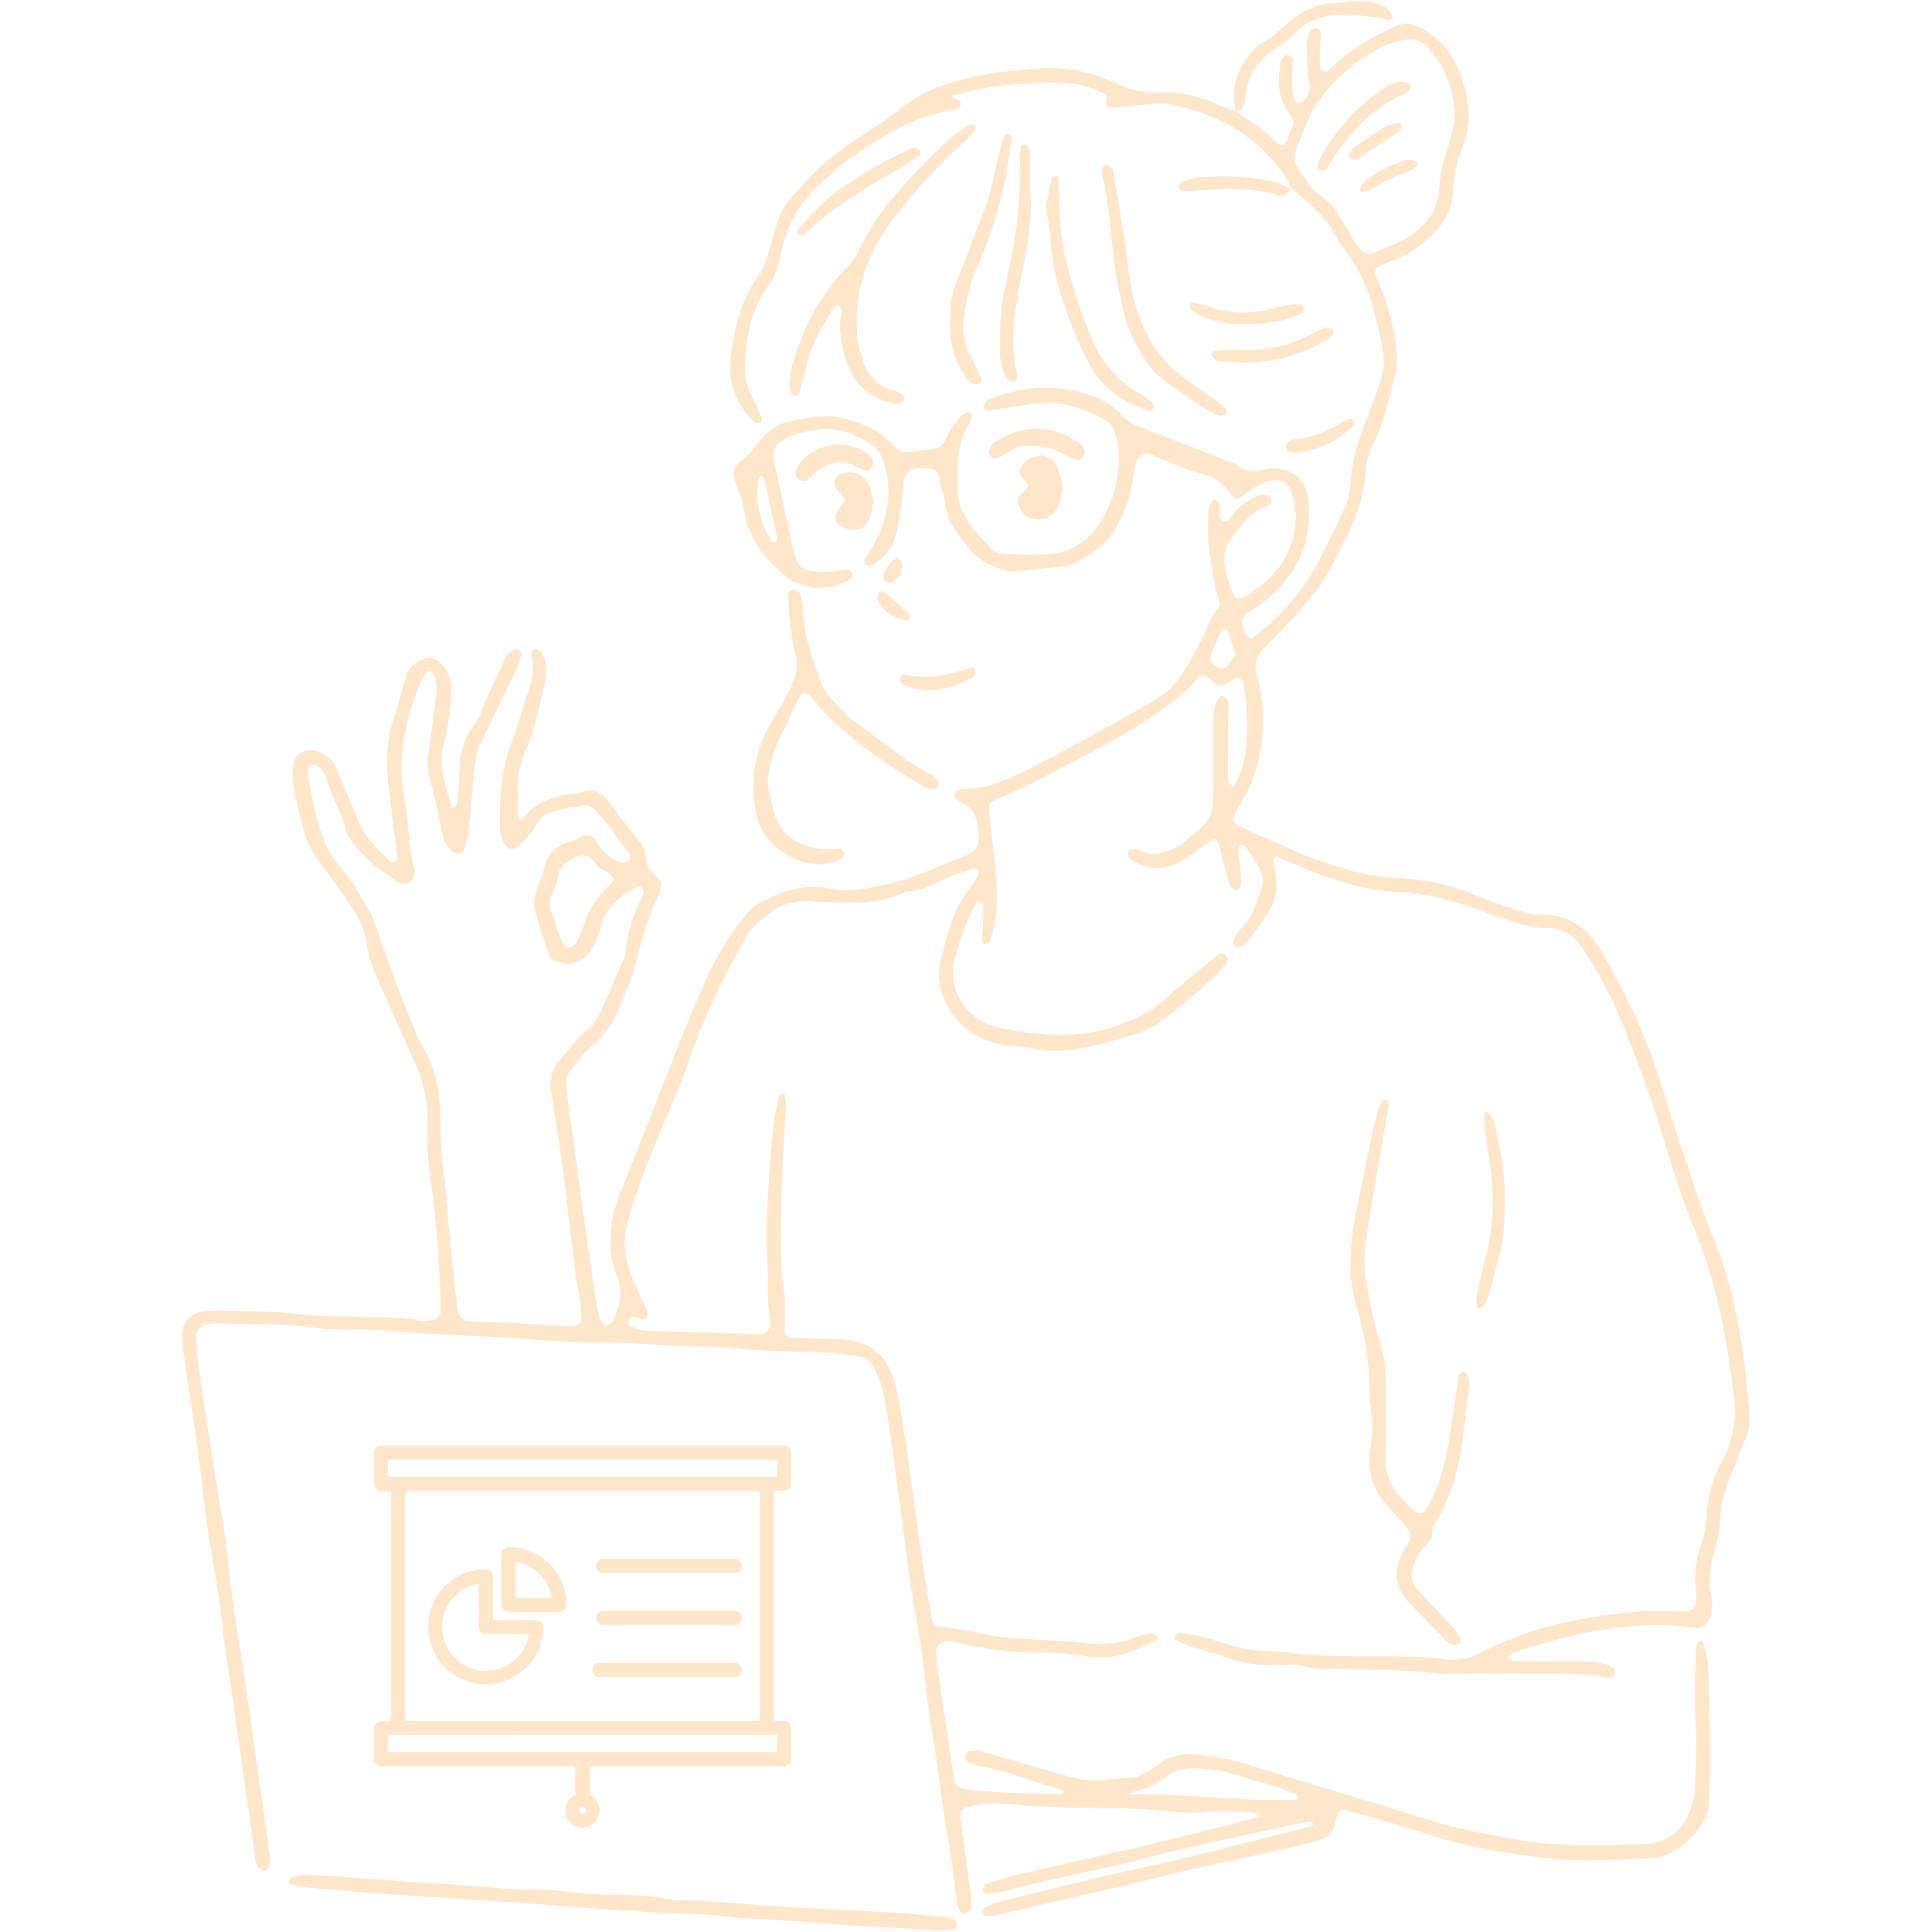 <svg version="1.0" preserveAspectRatio="xMidYMid meet" height="500" viewBox="0 0 375 375" zoomAndPan="magnify" width="500" xmlns:xlink="http://www.w3.org/1999/xlink" xmlns="http://www.w3.org/2000/svg"><defs><clipPath id="f462178909"><path clip-rule="nonzero" d="M 72.531 280.555 L 153.531 280.555 L 153.531 354.805 L 72.531 354.805 Z M 72.531 280.555"></path></clipPath><clipPath id="83d8b9ea5c"><path clip-rule="nonzero" d="M 35.297 4 L 339.797 4 L 339.797 372 L 35.297 372 Z M 35.297 4"></path></clipPath></defs><g clip-path="url(#f462178909)"><path fill-rule="nonzero" fill-opacity="1" d="M 152.129 280.598 L 73.969 280.598 C 73.785 280.598 73.609 280.633 73.438 280.703 C 73.266 280.773 73.113 280.875 72.984 281.008 C 72.852 281.137 72.754 281.289 72.68 281.457 C 72.609 281.629 72.574 281.809 72.574 281.992 L 72.574 288.051 C 72.574 288.234 72.609 288.414 72.68 288.586 C 72.754 288.754 72.852 288.906 72.984 289.035 C 73.113 289.168 73.266 289.27 73.438 289.34 C 73.609 289.41 73.785 289.445 73.969 289.445 L 75.938 289.445 L 75.938 334.105 L 73.969 334.105 C 73.785 334.105 73.609 334.141 73.438 334.211 C 73.266 334.285 73.113 334.383 72.984 334.516 C 72.852 334.645 72.754 334.797 72.68 334.969 C 72.609 335.141 72.574 335.316 72.574 335.504 L 72.574 341.406 C 72.574 341.59 72.609 341.77 72.68 341.941 C 72.754 342.109 72.852 342.262 72.984 342.395 C 73.113 342.523 73.266 342.625 73.438 342.695 C 73.609 342.766 73.785 342.801 73.969 342.801 L 111.652 342.801 L 111.652 348.383 C 111.426 348.488 111.211 348.621 111.012 348.773 C 110.812 348.926 110.633 349.102 110.473 349.297 C 110.312 349.492 110.176 349.703 110.062 349.93 C 109.949 350.152 109.863 350.391 109.805 350.633 C 109.746 350.879 109.715 351.129 109.715 351.379 C 109.711 351.633 109.738 351.883 109.789 352.129 C 109.844 352.375 109.926 352.613 110.035 352.84 C 110.141 353.066 110.273 353.281 110.43 353.48 C 110.586 353.676 110.762 353.855 110.957 354.012 C 111.156 354.172 111.367 354.305 111.594 354.414 C 111.82 354.523 112.055 354.609 112.301 354.664 C 112.547 354.723 112.797 354.75 113.051 354.75 C 113.301 354.75 113.551 354.723 113.797 354.664 C 114.043 354.609 114.277 354.523 114.504 354.414 C 114.73 354.305 114.945 354.172 115.141 354.012 C 115.336 353.855 115.512 353.676 115.668 353.48 C 115.824 353.281 115.957 353.066 116.066 352.84 C 116.172 352.613 116.254 352.375 116.309 352.129 C 116.359 351.883 116.387 351.633 116.383 351.379 C 116.383 351.129 116.352 350.879 116.293 350.633 C 116.234 350.391 116.148 350.152 116.035 349.93 C 115.922 349.703 115.785 349.492 115.629 349.297 C 115.469 349.102 115.289 348.926 115.086 348.773 C 114.887 348.621 114.672 348.488 114.445 348.383 L 114.445 342.801 L 152.129 342.801 C 152.312 342.801 152.492 342.766 152.66 342.695 C 152.832 342.625 152.984 342.523 153.113 342.395 C 153.246 342.262 153.348 342.109 153.418 341.941 C 153.488 341.77 153.523 341.59 153.523 341.406 L 153.523 335.391 C 153.523 335.207 153.488 335.027 153.418 334.855 C 153.348 334.684 153.246 334.535 153.113 334.402 C 152.984 334.273 152.832 334.172 152.66 334.102 C 152.492 334.031 152.312 333.996 152.129 333.996 L 150.16 333.996 L 150.16 289.332 L 152.129 289.332 C 152.312 289.332 152.492 289.297 152.66 289.227 C 152.832 289.156 152.984 289.055 153.113 288.926 C 153.246 288.793 153.348 288.645 153.418 288.473 C 153.488 288.301 153.523 288.125 153.523 287.938 L 153.523 281.949 C 153.52 281.77 153.477 281.598 153.406 281.43 C 153.332 281.262 153.23 281.117 153.102 280.992 C 152.969 280.863 152.82 280.766 152.652 280.699 C 152.484 280.633 152.309 280.598 152.129 280.598 Z M 113.051 352.07 C 112.875 352.066 112.723 352 112.598 351.875 C 112.477 351.754 112.41 351.602 112.406 351.426 C 112.406 351.25 112.469 351.098 112.594 350.973 C 112.719 350.848 112.871 350.785 113.051 350.785 C 113.227 350.785 113.379 350.848 113.504 350.973 C 113.629 351.098 113.691 351.25 113.691 351.426 C 113.688 351.602 113.625 351.754 113.5 351.875 C 113.375 352 113.227 352.066 113.051 352.07 Z M 150.828 336.715 L 150.828 340.078 L 75.27 340.078 L 75.27 336.73 Z M 78.633 334.035 L 78.633 289.375 L 147.465 289.375 L 147.465 334.035 Z M 150.828 286.652 L 75.27 286.652 L 75.27 283.289 L 150.828 283.289 Z M 150.828 286.652" fill="#fde6c9"></path></g><path fill-rule="nonzero" fill-opacity="1" d="M 104.188 314.469 L 95.688 314.469 L 95.688 305.969 C 95.688 305.785 95.652 305.605 95.582 305.438 C 95.512 305.266 95.41 305.113 95.277 304.984 C 95.148 304.852 94.996 304.75 94.824 304.68 C 94.656 304.609 94.477 304.574 94.293 304.574 C 93.559 304.574 92.832 304.645 92.113 304.789 C 91.395 304.934 90.695 305.145 90.02 305.426 C 89.34 305.703 88.699 306.051 88.09 306.457 C 87.48 306.863 86.914 307.328 86.395 307.844 C 85.879 308.363 85.414 308.926 85.008 309.535 C 84.602 310.145 84.258 310.789 83.977 311.469 C 83.695 312.145 83.484 312.844 83.34 313.562 C 83.199 314.281 83.125 315.008 83.125 315.738 C 83.125 316.473 83.199 317.199 83.34 317.918 C 83.484 318.637 83.695 319.336 83.977 320.012 C 84.258 320.691 84.602 321.332 85.008 321.941 C 85.414 322.551 85.879 323.117 86.395 323.637 C 86.914 324.152 87.48 324.617 88.09 325.023 C 88.699 325.43 89.34 325.773 90.02 326.055 C 90.695 326.336 91.395 326.547 92.113 326.691 C 92.832 326.832 93.559 326.906 94.293 326.906 C 95.023 326.906 95.75 326.832 96.469 326.691 C 97.188 326.547 97.887 326.336 98.562 326.055 C 99.242 325.773 99.887 325.43 100.496 325.023 C 101.105 324.617 101.668 324.152 102.188 323.637 C 102.703 323.117 103.168 322.551 103.574 321.941 C 103.98 321.332 104.328 320.691 104.605 320.012 C 104.887 319.336 105.098 318.637 105.242 317.918 C 105.387 317.199 105.457 316.473 105.457 315.738 C 105.426 315.402 105.293 315.113 105.055 314.875 C 104.812 314.633 104.523 314.5 104.188 314.469 Z M 94.332 324.309 C 93.805 324.309 93.277 324.262 92.758 324.168 C 92.238 324.07 91.73 323.926 91.238 323.734 C 90.742 323.543 90.27 323.305 89.82 323.027 C 89.371 322.746 88.953 322.43 88.562 322.07 C 88.172 321.711 87.816 321.32 87.5 320.895 C 87.184 320.473 86.91 320.023 86.676 319.547 C 86.445 319.07 86.258 318.578 86.117 318.066 C 85.977 317.555 85.883 317.039 85.84 316.508 C 85.797 315.98 85.801 315.453 85.855 314.93 C 85.91 314.402 86.016 313.883 86.168 313.375 C 86.316 312.871 86.516 312.379 86.758 311.91 C 87 311.438 87.285 310.996 87.613 310.578 C 87.938 310.16 88.301 309.777 88.699 309.426 C 89.094 309.078 89.523 308.77 89.977 308.496 C 90.434 308.227 90.91 308.004 91.406 307.82 C 91.906 307.641 92.414 307.508 92.938 307.422 L 92.938 315.797 C 92.938 315.98 92.973 316.16 93.043 316.328 C 93.113 316.5 93.215 316.652 93.348 316.781 C 93.477 316.914 93.629 317.016 93.801 317.086 C 93.969 317.156 94.148 317.191 94.332 317.191 L 102.707 317.191 C 102.625 317.684 102.5 318.164 102.332 318.633 C 102.168 319.105 101.961 319.555 101.715 319.992 C 101.469 320.426 101.184 320.832 100.867 321.219 C 100.551 321.602 100.199 321.957 99.82 322.277 C 99.441 322.602 99.035 322.891 98.605 323.141 C 98.172 323.395 97.723 323.605 97.258 323.781 C 96.789 323.953 96.309 324.082 95.816 324.172 C 95.328 324.262 94.832 324.309 94.332 324.309 Z M 94.332 324.309" fill="#fde6c9"></path><path fill-rule="nonzero" fill-opacity="1" d="M 98.73 300.316 C 98.543 300.316 98.367 300.352 98.195 300.426 C 98.023 300.496 97.875 300.594 97.742 300.727 C 97.613 300.855 97.512 301.008 97.441 301.18 C 97.371 301.352 97.332 301.527 97.332 301.715 L 97.332 311.484 C 97.332 311.668 97.371 311.848 97.441 312.016 C 97.512 312.188 97.613 312.34 97.742 312.469 C 97.875 312.602 98.023 312.703 98.195 312.773 C 98.367 312.844 98.543 312.879 98.73 312.879 L 108.582 312.879 C 108.77 312.879 108.945 312.844 109.117 312.773 C 109.289 312.703 109.438 312.602 109.57 312.469 C 109.699 312.34 109.801 312.188 109.871 312.016 C 109.941 311.848 109.98 311.668 109.98 311.484 C 109.98 310.746 109.906 310.016 109.762 309.293 C 109.617 308.57 109.402 307.871 109.121 307.191 C 108.836 306.512 108.492 305.863 108.078 305.254 C 107.668 304.641 107.203 304.078 106.68 303.559 C 106.156 303.039 105.586 302.578 104.973 302.172 C 104.359 301.766 103.711 301.422 103.027 301.145 C 102.348 300.867 101.645 300.656 100.918 300.52 C 100.195 300.379 99.465 300.312 98.73 300.316 Z M 100.125 310.172 L 100.125 303.121 C 101.004 303.273 101.836 303.551 102.625 303.961 C 103.414 304.371 104.121 304.895 104.746 305.527 C 105.371 306.156 105.887 306.871 106.289 307.664 C 106.691 308.457 106.965 309.293 107.105 310.172 Z M 100.125 310.172" fill="#fde6c9"></path><path fill-rule="nonzero" fill-opacity="1" d="M 142.957 302.594 L 116.762 302.594 C 116.449 302.672 116.199 302.836 116 303.086 C 115.805 303.34 115.707 303.625 115.707 303.945 C 115.707 304.266 115.805 304.551 116 304.805 C 116.199 305.059 116.449 305.223 116.762 305.301 L 142.957 305.301 C 143.27 305.223 143.523 305.059 143.719 304.805 C 143.914 304.551 144.016 304.266 144.016 303.945 C 144.016 303.625 143.914 303.34 143.719 303.086 C 143.523 302.836 143.27 302.672 142.957 302.594 Z M 142.957 302.594" fill="#fde6c9"></path><path fill-rule="nonzero" fill-opacity="1" d="M 142.957 312.684 L 116.762 312.684 C 116.449 312.762 116.199 312.926 116 313.18 C 115.805 313.43 115.707 313.719 115.707 314.035 C 115.707 314.355 115.805 314.645 116 314.895 C 116.199 315.148 116.449 315.312 116.762 315.391 L 142.957 315.391 C 143.27 315.312 143.523 315.148 143.719 314.895 C 143.914 314.645 144.016 314.355 144.016 314.035 C 144.016 313.719 143.914 313.43 143.719 313.18 C 143.523 312.926 143.27 312.762 142.957 312.684 Z M 142.957 312.684" fill="#fde6c9"></path><path fill-rule="nonzero" fill-opacity="1" d="M 142.957 322.789 L 116.762 322.789 C 116.551 322.73 116.34 322.723 116.125 322.766 C 115.914 322.809 115.719 322.895 115.547 323.027 C 115.375 323.156 115.242 323.32 115.145 323.516 C 115.047 323.711 115 323.918 115 324.133 C 115 324.352 115.047 324.559 115.145 324.754 C 115.242 324.949 115.375 325.113 115.547 325.242 C 115.719 325.375 115.914 325.461 116.125 325.504 C 116.34 325.547 116.551 325.539 116.762 325.48 L 142.957 325.48 C 143.262 325.398 143.508 325.234 143.699 324.98 C 143.891 324.73 143.988 324.449 143.988 324.133 C 143.988 323.82 143.891 323.539 143.699 323.285 C 143.508 323.035 143.262 322.871 142.957 322.789 Z M 142.957 322.789" fill="#fde6c9"></path><g clip-path="url(#83d8b9ea5c)"><path fill-rule="nonzero" fill-opacity="1" d="M 250.664 36.719 C 250.301 35.906 250.055 35.016 249.555 34.301 C 243.875 26.188 235.965 21.688 226.277 20.148 C 225.418 20.012 224.504 20.102 223.621 20.18 C 221.121 20.395 218.625 20.699 216.117 20.875 C 215.078 20.945 214.398 20.5 214.785 19.238 C 214.977 18.617 214.488 18.285 214.016 18.027 C 210.91 16.336 207.508 15.969 204.074 16.004 C 197.766 16.07 191.5 16.645 185.422 18.477 C 185.254 18.527 184.254 18.195 184.961 19.039 C 185.059 19.148 185.316 19.102 185.473 19.176 C 185.781 19.332 186.188 19.453 186.344 19.711 C 186.484 19.953 186.453 20.422 186.305 20.672 C 186.145 20.945 185.77 21.207 185.457 21.254 C 178.473 22.199 172.586 25.613 166.883 29.453 C 163.738 31.57 160.867 34.008 158.18 36.684 C 154.762 40.086 152.57 44.184 151.68 48.867 C 151.199 51.406 150.426 53.699 148.918 55.785 C 145.508 60.535 144.707 66.008 144.625 71.66 C 144.602 73.48 145.039 75.203 145.902 76.84 C 146.652 78.254 147.277 79.742 147.883 81.227 C 147.965 81.426 147.664 81.949 147.418 82.062 C 147.164 82.184 146.652 82.109 146.441 81.914 C 142.391 78.184 141.141 73.379 141.957 68.195 C 142.762 63.059 143.941 57.934 147.195 53.625 C 148.656 51.691 148.988 49.336 149.73 47.137 C 150.246 45.609 150.512 43.992 151.109 42.504 C 151.641 41.188 152.285 39.824 153.207 38.77 C 156.398 35.113 159.711 31.59 163.723 28.758 C 167.684 25.965 171.879 23.535 175.676 20.488 C 178.777 18 182.457 16.609 186.348 15.551 C 191.613 14.121 196.969 13.598 202.34 13.273 C 206.285 13.035 210.234 13.684 213.996 15.09 C 215.176 15.531 216.367 15.957 217.5 16.504 C 219.988 17.73 222.621 18.156 225.359 17.98 C 229.426 17.715 233.18 18.82 236.824 20.477 C 237.797 20.918 238.844 21.207 239.852 21.57 L 239.77 21.492 C 242.523 23.5 245.477 25.246 247.883 27.719 C 248.652 28.512 249.43 28.227 249.902 27.078 C 250.18 26.41 250.328 25.688 250.676 25.066 C 251.281 23.969 251.113 23.066 250.34 22.121 C 247.824 19.043 248.02 15.477 248.609 11.863 C 248.664 11.539 248.914 11.188 249.172 10.977 C 249.426 10.777 249.828 10.629 250.129 10.676 C 250.418 10.727 250.863 11.047 250.887 11.273 C 250.945 12.156 250.871 13.055 250.836 13.945 C 250.77 15.738 250.605 17.547 251.316 19.266 C 251.445 19.582 251.781 20.074 251.969 20.047 C 252.426 19.996 252.973 19.793 253.258 19.461 C 254.105 18.469 254.332 17.359 254.121 15.977 C 253.75 13.5 253.648 10.977 253.598 8.465 C 253.582 7.625 254.027 6.75 254.379 5.938 C 254.48 5.699 254.953 5.582 255.277 5.484 C 255.68 5.363 256.41 5.965 256.395 6.402 C 256.328 8.016 256.18 9.625 256.172 11.238 C 256.172 12.098 256.09 13.363 256.582 13.734 C 257.395 14.348 258.176 13.355 258.805 12.75 C 262.363 9.332 266.586 7.008 271.066 5.039 C 272.785 4.281 274.16 4.613 275.664 5.383 C 280.715 7.969 283.172 12.348 284.441 17.652 C 285.352 21.449 285.262 25.078 283.82 28.754 C 282.781 31.414 282.059 34.168 282.023 37.129 C 281.984 40.727 280.027 43.625 277.496 46.035 C 275.812 47.637 273.984 49.125 271.738 49.973 C 270.391 50.477 269.078 51.066 267.754 51.633 C 267.035 51.945 266.73 52.645 267.012 53.395 C 267.449 54.57 267.895 55.746 268.387 56.906 C 269.801 60.25 270.48 63.77 270.953 67.34 C 271.238 69.488 271.156 71.598 270.559 73.742 C 269.34 78.059 268.531 82.484 266.383 86.516 C 265.465 88.25 265.105 90.219 264.969 92.234 C 264.695 96.422 263.293 100.285 261.426 104.031 C 256.512 113.898 256.297 114.277 248.59 122.484 C 247.602 123.535 246.617 124.578 245.578 125.574 C 243.887 127.195 243.25 128.863 243.992 131.344 C 244.906 134.418 245.293 137.645 245.152 140.934 C 244.922 146.254 243.75 151.238 240.91 155.789 C 240.344 156.699 239.836 157.672 239.477 158.676 C 239.344 159.051 239.574 159.879 239.867 160.027 C 241.789 161 243.762 161.863 245.738 162.711 C 249.535 164.332 253.258 166.215 257.184 167.434 C 261.441 168.754 265.695 170.145 270.289 170.344 C 275.672 170.578 280.992 171.5 286.059 173.625 C 289.359 175.012 292.793 176.102 296.203 177.207 C 297.199 177.535 298.324 177.574 299.387 177.559 C 304.16 177.504 307.617 179.785 310.191 183.586 C 311.098 184.918 311.773 186.402 312.57 187.809 C 316.453 194.719 319.723 201.891 322.09 209.465 C 323.695 214.605 325.344 219.746 327.062 224.855 C 328.789 229.961 330.414 235.117 332.477 240.09 C 335.473 247.297 337.156 254.812 338.285 262.473 C 338.859 266.379 339.203 270.324 339.516 274.262 C 339.672 276.23 339.43 278.172 338.473 280.02 C 337.73 281.445 337.41 283.082 336.719 284.535 C 335.09 287.988 333.973 291.5 333.859 295.391 C 333.789 297.691 333.098 299.992 332.516 302.25 C 331.875 304.73 331.578 307.176 332.141 309.707 C 332.504 311.328 332.332 312.926 331.652 314.457 C 331.207 315.469 330.137 316.176 329.086 316.023 C 316.812 314.223 305.164 317.031 293.656 320.824 C 293.367 320.922 293.156 321.27 292.926 321.52 C 292.625 321.855 293.219 322.371 293.996 322.395 C 295.613 322.445 297.234 322.48 298.855 322.484 C 301.738 322.492 304.621 322.445 307.496 322.477 C 309.488 322.496 311.457 322.715 313.203 323.793 C 313.43 323.926 313.605 324.398 313.551 324.664 C 313.496 324.957 313.18 325.227 312.93 325.457 C 312.816 325.562 312.59 325.562 312.414 325.582 C 312.238 325.602 312.055 325.629 311.883 325.598 C 306 324.512 300.043 324.957 294.117 324.828 C 289.98 324.738 285.836 324.859 281.699 324.879 C 280.801 324.879 279.887 324.938 279.004 324.828 C 272.914 324.082 266.797 324.082 260.68 323.957 C 257.82 323.902 254.926 324.004 252.102 323.195 C 251.113 322.918 249.965 323.215 248.895 323.223 C 244.922 323.25 240.969 323.047 237.25 321.461 C 234.273 320.191 230.906 320.043 228.137 318.223 C 228.031 318.152 228.012 317.883 228.031 317.715 C 228.047 317.574 228.145 317.379 228.266 317.324 C 228.574 317.168 228.941 316.938 229.246 316.988 C 231.012 317.273 232.824 317.449 234.508 317.992 C 238.809 319.383 243.078 320.762 247.688 320.441 C 255.359 321.699 263.098 321.461 270.828 321.512 C 274.066 321.531 277.32 321.617 280.52 322.055 C 282.98 322.395 285.117 322.012 287.258 320.895 C 293.367 317.715 299.852 315.531 306.609 314.34 C 312.805 313.246 319.059 312.371 325.391 312.785 C 329.355 313.047 329.434 311.824 329.145 308.762 C 328.855 305.656 329.074 302.734 330.195 299.777 C 330.883 297.961 331.137 295.926 331.262 293.969 C 331.5 290.305 332.418 286.84 334.188 283.676 C 336.488 279.559 337.105 275.215 336.531 270.637 C 335.078 259.199 332.938 247.953 328.383 237.238 C 326.348 232.453 324.816 227.438 323.32 222.441 C 320.684 213.652 317.594 205.051 314.039 196.586 C 312.145 192.074 309.707 187.922 307.004 183.879 C 305.5 181.625 303.465 180.172 300.777 180.16 C 295.578 180.141 290.961 177.945 286.246 176.324 C 281.434 174.668 276.555 173.34 271.555 173.133 C 263.789 172.801 256.805 170.148 249.859 167.121 C 249.203 166.836 248.566 166.48 247.887 166.285 C 247.691 166.23 247.129 166.633 247.141 166.781 C 247.289 168.207 247.609 169.613 247.703 171.039 C 247.816 172.855 247.617 174.695 246.656 176.262 C 245.262 178.543 243.715 180.746 242.113 182.898 C 241.738 183.402 240.902 183.578 240.262 183.863 C 240.137 183.918 239.852 183.852 239.777 183.746 C 239.582 183.477 239.262 183.066 239.348 182.867 C 239.699 182.055 240.023 181.125 240.648 180.562 C 242.914 178.523 243.664 175.699 244.691 173.047 C 245.359 171.316 245.141 169.484 244.117 167.859 C 243.344 166.641 242.539 165.449 241.684 164.297 C 241.527 164.086 240.992 163.953 240.77 164.066 C 240.527 164.18 240.305 164.641 240.328 164.926 C 240.406 165.996 240.629 167.051 240.734 168.117 C 240.832 169.184 240.895 170.258 240.91 171.328 C 240.918 172.195 240.129 173.062 239.676 172.746 C 239.277 172.465 238.816 172.074 238.684 171.641 C 238.047 169.578 237.473 167.496 236.949 165.406 C 236.27 162.668 236.262 162.016 233.73 164.113 C 232.352 165.258 230.828 166.246 229.27 167.137 C 226.023 169 222.746 168.895 219.555 166.934 C 219.273 166.758 219.016 166.41 218.926 166.09 C 218.844 165.805 218.973 165.438 219.086 165.129 C 219.133 164.996 219.359 164.832 219.5 164.836 C 220.023 164.844 220.641 164.766 221.066 165 C 224.051 166.621 226.641 165.348 229.207 163.949 C 229.828 163.609 230.336 163.066 230.887 162.605 C 235.371 158.836 235.414 158.773 235.465 153.004 C 235.5 148.867 235.484 144.727 235.512 140.59 C 235.52 138.969 235.523 137.328 236.324 135.855 C 236.562 135.422 236.973 134.836 237.578 135.211 C 237.973 135.457 238.352 135.969 238.438 136.414 C 238.562 137.098 238.41 137.84 238.402 138.555 C 238.355 142.676 238.309 146.801 238.312 150.922 C 238.312 151.434 238.613 151.949 238.816 152.441 C 238.879 152.582 239.082 152.723 239.23 152.738 C 239.344 152.746 239.523 152.582 239.594 152.453 C 240.82 150.227 241.57 147.875 241.836 145.312 C 242.27 141.164 242.07 137.059 241.438 132.957 C 241.238 131.645 240.348 131.324 239.113 132.016 C 238.957 132.102 238.832 132.238 238.691 132.355 C 237.531 133.27 236.414 133.281 235.324 132.215 C 234.945 131.84 234.539 131.398 234.059 131.242 C 233.633 131.105 232.848 131.129 232.645 131.402 C 230.312 134.445 227.199 136.559 224.121 138.715 C 219.988 141.605 215.613 144.047 211.129 146.383 C 205.23 149.461 199.406 152.664 193.277 155.27 C 191.879 155.863 191.863 156.121 192.016 157.793 C 192.586 163.863 193.68 169.883 193.449 176.031 C 193.359 178.418 192.789 180.637 192.039 182.836 C 191.957 183.07 191.457 183.309 191.172 183.289 C 190.938 183.266 190.57 182.883 190.551 182.633 C 190.508 182.113 190.676 181.57 190.707 181.039 C 190.797 179.25 190.887 177.457 190.906 175.668 C 190.906 175.441 190.512 175.047 190.277 175.027 C 190 175.008 189.574 175.242 189.426 175.492 C 187.414 178.941 186.152 182.695 185.227 186.551 C 183.855 192.262 187.703 197.652 192.77 199.199 C 193.797 199.512 194.867 199.699 195.93 199.887 C 202.719 201.082 209.484 201.523 216.172 199.289 C 219.77 198.086 223.184 196.641 226.059 194.016 C 229.234 191.105 232.629 188.43 235.934 185.664 C 236.207 185.438 236.531 185.199 236.859 185.148 C 237.164 185.098 237.586 185.203 237.82 185.398 C 238.062 185.598 238.328 186.043 238.262 186.293 C 238.125 186.793 237.852 187.309 237.492 187.684 C 233.625 191.727 229.289 195.23 224.832 198.594 C 222.473 200.375 219.574 200.875 216.867 201.801 C 215.008 202.434 213.047 202.766 211.121 203.211 C 207.754 203.984 204.387 204.262 200.949 203.574 C 199.012 203.191 197.012 203.172 195.059 202.852 C 189.285 201.898 185.184 198.844 183.008 193.293 C 182.18 191.191 182.031 189.109 182.508 186.949 C 183.672 181.66 185.004 176.438 188.477 172.066 C 189.031 171.363 189.516 170.598 189.941 169.812 C 190.07 169.574 190.008 169.082 189.832 168.875 C 189.641 168.648 189.156 168.438 188.906 168.523 C 186.879 169.242 184.836 169.934 182.887 170.828 C 180.754 171.809 178.695 172.922 176.281 173.047 C 176.102 173.055 175.906 173.062 175.75 173.137 C 170.664 175.523 165.281 175.355 159.867 175.004 C 159.152 174.957 158.414 175.066 157.711 174.98 C 152.684 174.355 149.109 176.973 145.883 180.301 C 145.277 180.926 144.898 181.785 144.453 182.562 C 140.164 190.07 136.441 197.816 133.668 206.043 C 131.953 211.137 129.613 216.023 127.586 221.016 C 125.418 226.336 123.324 231.664 121.832 237.242 C 120.785 241.16 121.309 244.703 122.781 248.258 C 123.609 250.25 124.605 252.168 125.461 254.145 C 125.746 254.809 125.801 255.645 125.062 256.035 C 124.723 256.215 124.109 255.895 123.617 255.785 C 123.285 255.707 122.902 255.453 122.645 255.547 C 122.379 255.648 122.137 256.055 122.059 256.363 C 121.977 256.68 122.016 257.289 122.168 257.344 C 123.156 257.73 124.188 258.23 125.219 258.27 C 132.41 258.555 139.598 258.742 146.789 258.945 C 147.324 258.961 147.914 258.98 148.379 258.777 C 148.805 258.586 149.23 258.148 149.406 257.719 C 149.594 257.25 149.594 256.641 149.5 256.125 C 148.836 252.562 149.141 248.953 148.965 245.379 C 148.523 236.359 149.289 227.414 150.129 218.465 C 150.316 216.512 150.836 214.586 151.262 212.66 C 151.312 212.43 151.742 212.277 152.016 212.125 C 152.043 212.109 152.297 212.383 152.32 212.535 C 152.434 213.242 152.594 213.961 152.559 214.668 C 152.336 219.148 152.016 223.633 151.84 228.121 C 151.676 232.254 151.566 236.387 151.59 240.52 C 151.613 243.734 151.57 246.949 152.102 250.176 C 152.531 252.809 152.273 255.547 152.312 258.238 C 152.328 259.141 152.719 259.66 153.508 259.688 C 155.664 259.758 157.824 259.785 159.988 259.848 C 161.426 259.887 162.875 259.871 164.305 260.02 C 168.879 260.516 171.875 263.035 173.359 267.34 C 173.766 268.523 174.082 269.754 174.301 270.984 C 174.902 274.344 175.492 277.707 175.977 281.086 C 176.891 287.484 177.699 293.902 178.625 300.301 C 179.293 304.926 180.07 309.527 180.828 314.137 C 180.949 314.855 181.297 315.508 182.137 315.652 C 185.312 316.191 188.535 316.543 191.66 317.297 C 195.211 318.152 198.805 318.055 202.383 318.32 C 204.895 318.508 207.426 318.539 209.918 318.867 C 213.566 319.348 217.082 319.188 220.516 317.727 C 221.477 317.316 222.578 317.164 223.629 317.074 C 224.004 317.039 224.422 317.531 224.824 317.785 C 224.594 318.035 224.414 318.363 224.129 318.508 C 223.172 319.004 222.18 319.445 221.199 319.891 C 217.848 321.406 214.352 322.18 210.703 321.449 C 207.492 320.809 204.25 320.727 201.027 320.754 C 196.125 320.801 191.355 320.051 186.609 318.988 C 185.738 318.793 184.844 318.68 183.953 318.605 C 182.676 318.5 181.785 319.254 181.766 320.41 C 181.754 321.129 181.719 321.855 181.82 322.566 C 182.902 330.031 183.996 337.496 185.109 344.961 C 185.332 346.48 186.062 347.121 187.605 347.312 C 193.68 348.062 199.793 348.109 205.902 348.258 C 206.16 348.262 206.426 348.016 206.691 347.887 C 206.395 347.691 206.125 347.402 205.805 347.312 C 200.617 345.891 195.648 343.727 190.297 342.848 C 189.426 342.711 188.586 342.32 187.781 341.934 C 187.535 341.82 187.426 341.352 187.312 341.027 C 187.18 340.645 187.766 339.957 188.234 339.918 C 188.77 339.871 189.32 339.742 189.836 339.828 C 190.715 339.973 191.582 340.234 192.441 340.484 C 197.441 341.93 202.43 343.418 207.441 344.816 C 209.699 345.441 212 345.82 214.383 345.492 C 215.809 345.297 217.254 345.211 218.688 345.172 C 220.375 345.125 221.855 344.586 223.211 343.629 C 223.801 343.215 224.406 342.824 224.984 342.395 C 227.109 340.809 229.445 340.293 232.102 340.559 C 236.242 340.969 240.293 341.648 244.191 343.141 C 245.531 343.648 246.938 343.984 248.312 344.398 C 258.113 347.383 267.93 350.305 277.707 353.371 C 283.047 355.047 288.527 355.988 294.008 357.02 C 302.039 358.527 310.133 358.195 318.227 358.016 C 318.949 358 319.668 357.949 320.379 357.844 C 324.586 357.207 327.07 354.582 328.32 350.703 C 328.754 349.352 329.004 347.887 329.039 346.465 C 329.145 341.973 329.391 337.457 329.039 332.988 C 328.719 328.84 329.203 324.742 329.074 320.621 C 329.059 320.102 329.227 319.543 329.441 319.062 C 329.555 318.805 329.941 318.645 330.234 318.492 C 330.289 318.469 330.57 318.699 330.605 318.844 C 330.941 320.41 331.473 321.98 331.52 323.562 C 331.766 331.469 332.23 339.371 331.82 347.285 C 331.781 348.008 331.707 348.727 331.73 349.445 C 331.906 354.262 325.684 360.527 320.469 360.68 C 313.82 360.879 307.172 361.477 300.543 360.707 C 292.688 359.789 284.883 358.578 277.32 356.078 C 272.203 354.387 266.996 352.961 261.812 351.477 C 260.109 350.988 259.867 351.219 259.285 353.211 C 259.184 353.551 259.203 353.93 259.102 354.27 C 258.711 355.562 257.855 356.512 256.625 356.949 C 254.934 357.543 253.195 358.035 251.445 358.43 C 241.449 360.688 231.387 362.684 221.457 365.199 C 212.566 367.449 203.566 369.215 194.68 371.473 C 193.648 371.734 192.566 371.844 191.5 371.918 C 191.258 371.934 190.852 371.562 190.762 371.289 C 190.676 371.027 190.812 370.461 191.008 370.371 C 192.133 369.852 193.273 369.297 194.469 368.996 C 201.273 367.305 208.094 365.652 214.918 364.047 C 220.34 362.773 225.805 361.66 231.211 360.352 C 239.066 358.445 246.891 356.418 254.723 354.426 C 254.832 354.398 254.977 354.035 254.938 354 C 254.727 353.793 254.422 353.441 254.223 353.484 C 251.406 354.055 248.594 354.66 245.793 355.293 C 238.25 356.988 230.652 358.473 223.188 360.457 C 213.973 362.898 204.566 364.512 195.363 367 C 194.16 367.324 192.898 367.461 191.652 367.594 C 191.371 367.625 190.785 367.258 190.797 367.109 C 190.836 366.645 190.973 365.934 191.281 365.793 C 192.422 365.285 193.633 364.91 194.844 364.594 C 197.629 363.867 200.422 363.176 203.23 362.535 C 208.656 361.297 214.109 360.148 219.535 358.875 C 225.309 357.512 231.062 356.059 236.816 354.625 C 239.254 354.02 241.68 353.387 244.109 352.75 C 244.262 352.711 244.379 352.539 244.512 352.43 C 244.316 352.25 244.129 351.926 243.922 351.91 C 240.719 351.66 237.562 351.145 234.289 351.637 C 231.832 352.004 229.234 351.844 226.746 351.551 C 219.211 350.664 211.633 351.145 204.086 350.715 C 201.758 350.578 199.441 350.605 197.102 350.277 C 194.09 349.863 190.996 349.91 187.98 350.664 C 186.742 350.973 186.242 351.613 186.434 353.031 C 187.105 358.02 187.824 363.004 188.477 367.992 C 188.59 368.855 188.574 369.781 188.387 370.621 C 188.305 370.98 187.633 371.297 187.176 371.438 C 186.965 371.496 186.512 371.137 186.344 370.863 C 186.066 370.422 185.824 369.906 185.754 369.395 C 185.281 366.016 184.898 362.621 184.418 359.238 C 184.141 357.285 183.703 355.352 183.418 353.402 C 182.895 349.848 182.461 346.281 181.949 342.723 C 181.129 337.031 180.023 331.367 179.508 325.648 C 178.879 318.648 177.238 311.828 176.367 304.879 C 175.547 298.281 174.656 291.688 173.742 285.102 C 173.074 280.305 172.414 275.496 171.57 270.727 C 171.258 268.992 170.512 267.301 169.77 265.684 C 169.141 264.336 167.992 263.434 166.43 263.227 C 164.648 263 162.875 262.699 161.082 262.574 C 158.746 262.414 156.406 262.363 154.062 262.336 C 150.285 262.297 146.531 262.102 142.766 261.703 C 138.305 261.223 133.766 261.492 129.281 261.137 C 120.305 260.426 111.285 260.672 102.328 259.953 C 93.004 259.199 83.652 259.047 74.336 258.211 C 71.836 257.984 69.297 258.121 66.781 258.055 C 65.168 258.016 63.523 258.055 61.934 257.805 C 55.496 256.793 48.996 257.168 42.531 256.848 C 41.82 256.812 41.094 256.914 40.387 257.008 C 39.09 257.184 38.02 258.305 38.078 259.57 C 38.168 261.543 38.273 263.523 38.559 265.469 C 39.625 272.754 40.762 280.027 41.875 287.309 C 42.668 292.457 43.73 297.582 44.199 302.758 C 44.664 307.957 45.523 313.074 46.32 318.219 C 47.75 327.449 49.051 336.695 50.383 345.941 C 51.047 350.57 51.676 355.195 52.297 359.832 C 52.395 360.535 52.465 361.281 52.324 361.961 C 52.234 362.402 51.797 362.977 51.406 363.086 C 51.059 363.184 50.438 362.816 50.152 362.477 C 49.832 362.09 49.668 361.516 49.598 360.996 C 48.406 352.641 47.246 344.273 46.059 335.918 C 45.25 330.227 44.402 324.543 43.566 318.855 C 43.516 318.5 43.402 318.148 43.379 317.793 C 42.691 308.461 40.359 299.371 39.426 290.062 C 38.488 280.77 36.871 271.555 35.586 262.297 C 35.418 261.062 35.285 259.785 35.383 258.547 C 35.527 256.543 37.234 254.832 39.215 254.609 C 40.641 254.449 42.098 254.344 43.527 254.402 C 48.195 254.602 52.859 254.453 57.535 255.031 C 62.508 255.648 67.582 255.547 72.617 255.652 C 75.496 255.715 78.359 255.719 81.211 256.27 C 82.238 256.469 83.363 256.34 84.414 256.16 C 84.812 256.09 85.184 255.5 85.438 255.066 C 85.605 254.793 85.578 254.371 85.562 254.023 C 85.395 250.074 85.305 246.117 84.992 242.18 C 84.66 237.883 84.297 233.574 83.617 229.328 C 83.012 225.562 82.914 221.809 82.988 218.035 C 83.074 213.812 82.238 209.859 80.449 206.027 C 77.949 200.652 75.562 195.227 73.234 189.773 C 72.391 187.797 71.477 185.734 71.254 183.637 C 70.793 179.254 68.258 176.023 65.906 172.641 C 64.574 170.73 63.203 168.84 61.789 166.988 C 60.223 164.938 59.266 162.605 58.723 160.141 C 57.91 156.48 56.562 152.898 56.836 149.035 C 57.02 146.414 59.324 144.906 61.785 145.914 C 63.309 146.539 64.609 147.355 65.266 149.051 C 66.562 152.398 68.078 155.664 69.379 159.012 C 70.66 162.305 73.109 164.656 75.527 167.051 C 75.738 167.262 76.223 167.344 76.535 167.266 C 77.145 167.121 77.207 166.613 77.133 166.043 C 76.492 161.055 75.746 156.07 75.277 151.066 C 74.871 146.738 75.309 142.461 76.777 138.305 C 77.613 135.941 78.09 133.461 78.859 131.074 C 79.391 129.434 80.695 128.473 82.312 127.91 C 83.449 127.516 84.445 127.801 85.312 128.539 C 86.77 129.77 87.496 131.41 87.57 133.27 C 87.629 134.703 87.535 136.152 87.352 137.574 C 87.07 139.711 86.875 141.895 86.254 143.938 C 84.898 148.387 86.461 152.418 87.645 156.535 C 87.684 156.676 87.859 156.773 87.969 156.891 C 88.195 156.645 88.531 156.434 88.625 156.145 C 88.797 155.645 88.867 155.094 88.902 154.562 C 89.043 152.418 89.133 150.27 89.281 148.129 C 89.477 145.375 90.332 142.84 92.055 140.656 C 92.965 139.5 93.434 138.18 93.973 136.836 C 95.254 133.676 96.723 130.59 98.203 127.512 C 98.488 126.918 99.137 126.457 99.703 126.051 C 99.918 125.895 100.422 125.961 100.695 126.117 C 100.957 126.266 101.301 126.699 101.242 126.926 C 100.992 127.957 100.73 129.012 100.27 129.957 C 98.008 134.645 95.617 139.277 93.418 143.996 C 92.75 145.434 92.34 147.059 92.152 148.637 C 91.648 152.914 91.352 157.215 90.914 161.504 C 90.801 162.562 90.512 163.609 90.207 164.641 C 89.891 165.707 88.391 165.98 87.586 165.117 C 87.105 164.602 86.57 164.035 86.348 163.395 C 85.891 162.039 85.605 160.621 85.289 159.223 C 84.773 156.945 84.477 154.598 83.738 152.398 C 83.023 150.266 82.934 148.195 83.227 146.035 C 83.754 142.117 84.285 138.199 84.734 134.27 C 84.832 133.406 84.664 132.5 84.527 131.625 C 84.418 130.883 83.449 130.012 83.117 130.273 C 82.727 130.578 82.293 130.945 82.098 131.379 C 78.676 139.094 76.953 147.027 78.578 155.516 C 79.426 159.918 79.266 164.48 80.426 168.859 C 80.551 169.332 80.324 169.918 80.219 170.438 C 80.102 171.039 79.129 171.676 78.559 171.535 C 78.043 171.41 77.469 171.344 77.035 171.074 C 73.98 169.148 71.168 166.906 68.91 164.074 C 68.133 163.105 67.262 162.008 67.016 160.848 C 66.309 157.473 64.277 154.613 63.488 151.273 C 63.266 150.301 62.445 149.422 61.738 148.645 C 61.492 148.375 60.738 148.441 60.262 148.551 C 60.031 148.605 59.844 149.094 59.754 149.422 C 59.656 149.758 59.633 150.145 59.703 150.488 C 60.422 153.82 61.02 157.195 61.961 160.461 C 62.809 163.398 64.137 166.203 66.207 168.523 C 68.383 170.965 69.895 173.836 71.566 176.598 C 72.387 177.957 72.848 179.551 73.395 181.062 C 74.504 184.098 75.512 187.168 76.648 190.191 C 77.914 193.551 79.273 196.875 80.602 200.207 C 80.867 200.879 81.055 201.598 81.445 202.188 C 84.684 207.027 85.562 212.484 85.469 218.113 C 85.367 223.902 86.52 229.562 86.895 235.297 C 87.297 241.383 88.09 247.441 88.707 253.516 C 88.918 255.598 89.66 256.344 91.758 256.527 C 92.117 256.559 92.477 256.57 92.84 256.578 C 95 256.648 97.16 256.68 99.316 256.789 C 102.73 256.965 106.137 257.199 109.543 257.391 C 110.262 257.43 111.012 257.516 111.691 257.348 C 112.125 257.246 112.77 256.734 112.781 256.391 C 112.832 254.969 112.863 253.504 112.555 252.125 C 111.617 247.902 111.297 243.605 110.734 239.34 C 110.129 234.727 109.781 230.082 109.074 225.473 C 108.398 221.051 107.797 216.609 107.012 212.199 C 106.539 209.543 107.145 207.27 109.027 205.266 C 110.75 203.441 112.121 201.32 114.168 199.762 C 115.117 199.039 115.879 197.898 116.398 196.789 C 118.004 193.383 119.461 189.902 120.957 186.445 C 121.172 185.953 121.41 185.43 121.445 184.91 C 121.727 180.902 122.957 177.195 124.871 173.68 C 124.949 173.535 124.973 173.316 124.93 173.16 C 124.828 172.836 124.738 172.426 124.5 172.242 C 124.27 172.066 123.762 171.977 123.535 172.105 C 120.352 173.93 117.57 176.082 116.605 179.934 C 116.219 181.48 115.555 183.012 114.742 184.387 C 113.281 186.871 110.484 187.637 107.684 186.465 C 107.234 186.273 106.723 185.82 106.574 185.379 C 105.594 182.492 104.586 179.602 103.852 176.645 C 103.566 175.496 103.785 174.141 104.062 172.949 C 104.348 171.738 105.258 170.652 105.418 169.449 C 105.883 165.977 107.75 164.012 111.117 163.223 C 112.293 162.949 113.352 161.637 114.598 162.328 C 115.469 162.809 116.004 163.895 116.695 164.707 C 117.766 165.961 118.969 167.047 120.652 167.344 C 121.121 167.422 121.809 167.285 122.113 166.977 C 122.363 166.727 122.414 165.859 122.176 165.617 C 120.805 164.172 119.723 162.543 118.629 160.883 C 117.754 159.543 116.578 158.391 115.492 157.199 C 114.859 156.504 114.047 156.16 113.07 156.344 C 111.836 156.574 110.57 156.695 109.359 157.031 C 106.051 157.941 105.391 157.621 103.762 160.648 C 103.016 162.027 101.73 163.141 100.594 164.281 C 99.793 165.09 98.367 164.781 97.871 163.719 C 97.5 162.926 97.082 162.055 97.055 161.207 C 96.906 155.441 97.172 149.727 99.246 144.211 C 100.512 140.855 101.539 137.414 102.629 133.992 C 103.344 131.746 103.855 129.484 103.102 127.105 C 103.004 126.801 103.512 125.984 103.77 125.969 C 104.207 125.945 104.867 126.262 105.078 126.637 C 105.508 127.391 105.891 128.273 105.945 129.121 C 106.031 130.363 105.98 131.668 105.688 132.871 C 104.625 137.227 103.816 141.664 101.988 145.797 C 100.953 148.145 100.418 150.551 100.504 153.117 C 100.562 154.914 100.512 156.715 100.527 158.512 C 100.527 158.68 100.652 158.996 100.703 158.996 C 101.023 158.973 101.488 158.988 101.629 158.793 C 103.77 155.75 106.977 154.777 110.398 154.199 C 111.109 154.078 111.875 154.129 112.531 153.879 C 115.184 152.867 116.988 153.84 118.504 156.051 C 119.922 158.121 121.488 160.098 123.102 162.023 C 124.285 163.43 125.391 164.84 125.434 166.75 C 125.469 168.164 126.238 169.031 127.215 169.895 C 128.246 170.801 128.652 171.949 128 173.281 C 125.625 178.152 124.367 183.387 122.93 188.574 C 122.309 190.812 121.246 192.93 120.383 195.102 C 119.172 198.148 117.508 200.875 114.949 203.016 C 113.992 203.816 113.117 204.746 112.34 205.727 C 109.523 209.273 109.59 209.285 110.27 214.051 C 111.402 222.035 112.461 230.027 113.57 238.012 C 114.242 242.816 114.93 247.613 115.652 252.406 C 115.84 253.648 116.172 254.863 116.48 256.082 C 116.66 256.805 117.629 257.539 118.023 257.27 C 118.457 256.98 118.941 256.625 119.145 256.184 C 119.52 255.379 119.676 254.469 119.98 253.629 C 120.625 251.859 120.562 250.16 119.938 248.363 C 119.297 246.512 118.648 244.672 118.52 242.637 C 118.289 238.957 118.867 235.484 120.215 232.09 C 122.406 226.586 124.559 221.062 126.73 215.555 C 129.102 209.535 131.395 203.484 133.875 197.516 C 136.012 192.379 138.113 187.203 141.176 182.523 C 142.355 180.719 143.617 178.965 144.973 177.293 C 145.633 176.477 146.512 175.746 147.438 175.258 C 151.645 173.039 156.078 171.426 160.906 172.441 C 164.93 173.285 168.652 172.398 172.531 171.551 C 177.867 170.375 182.656 167.902 187.676 165.973 C 189.41 165.305 190.137 163.969 189.945 162.133 C 189.855 161.242 189.859 160.324 189.625 159.469 C 189.184 157.887 188.52 156.426 186.734 155.852 C 186.258 155.695 185.875 155.258 185.465 154.93 C 185.113 154.645 185.238 153.652 185.621 153.523 C 185.957 153.41 186.293 153.172 186.625 153.184 C 191.105 153.316 195.051 151.547 198.918 149.621 C 207.453 145.375 215.781 140.734 224.039 135.969 C 226.09 134.781 227.734 133.355 229.105 131.324 C 231.336 128.023 233.129 124.531 234.73 120.926 C 235.176 119.926 235.531 118.98 236.371 118.223 C 236.688 117.938 236.887 117.172 236.734 116.781 C 235.57 113.711 235.375 110.465 234.805 107.289 C 234.289 104.418 234.5 101.551 234.574 98.684 C 234.59 98.191 234.965 97.707 235.219 97.242 C 235.289 97.117 235.555 96.988 235.684 97.023 C 235.984 97.113 236.273 97.273 236.527 97.461 C 236.645 97.559 236.652 97.793 236.711 97.957 C 237.109 99.043 235.93 100.766 237.535 101.215 C 238.578 101.504 239.121 99.984 239.844 99.23 C 241.234 97.77 242.816 96.598 244.785 96.098 C 245.258 95.977 245.852 96.121 246.328 96.309 C 246.578 96.406 246.719 96.844 246.848 97.152 C 246.898 97.273 246.82 97.516 246.723 97.617 C 246.473 97.859 246.203 98.137 245.887 98.246 C 242.793 99.309 241.062 101.922 239.137 104.258 C 237.547 106.184 237.312 108.508 237.945 110.91 C 239.664 117.379 239.938 117.539 244.992 113.473 C 250.363 109.145 252.859 102.516 250.68 95.582 C 250.059 93.613 248.508 92.828 246.457 93.34 C 244.469 93.836 242.914 95.047 241.293 96.188 C 240.066 97.051 239.77 97.051 238.719 95.66 C 237.477 94.02 235.941 92.664 234.035 92.188 C 230.328 91.27 226.934 89.629 223.441 88.203 C 222.207 87.695 220.797 88.418 220.523 89.711 C 220.121 91.648 219.809 93.605 219.398 95.535 C 218.914 97.836 217.93 99.93 216.844 102.02 C 214.887 105.781 211.574 107.809 207.969 109.547 C 207.492 109.773 206.938 109.891 206.41 109.945 C 203.195 110.285 199.973 110.602 196.75 110.91 C 196.395 110.945 196.02 110.938 195.68 110.848 C 192.848 110.09 190.062 108.898 188.27 106.684 C 186.172 104.09 183.863 101.441 183.438 97.824 C 183.273 96.406 182.676 95.047 182.48 93.629 C 182.129 91.078 181.301 90.832 178.797 90.902 C 178.617 90.91 178.438 90.918 178.258 90.934 C 176.504 91.09 175.582 91.914 175.402 93.566 C 175.301 94.457 175.336 95.367 175.203 96.25 C 174.824 98.734 174.574 101.25 173.938 103.668 C 173.227 106.348 171.609 108.516 169.039 109.797 C 168.809 109.91 168.312 109.754 168.094 109.559 C 167.875 109.371 167.68 108.859 167.785 108.664 C 168.387 107.57 169.141 106.562 169.742 105.461 C 172.539 100.324 173.289 94.965 171.41 89.336 C 170.934 87.91 170.062 86.766 168.797 86.012 C 165.82 84.234 162.688 82.898 159.102 83.348 C 156.594 83.664 154.133 84.18 151.906 85.453 C 150.727 86.129 150.074 87.156 150.18 88.566 C 150.219 89.102 150.234 89.652 150.352 90.172 C 151.57 95.785 152.801 101.395 154.043 107 C 154.156 107.523 154.395 108.02 154.562 108.531 C 155 109.852 155.875 110.586 157.273 110.812 C 159.625 111.191 161.934 110.973 164.254 110.555 C 164.621 110.492 165.141 110.941 165.469 111.27 C 165.574 111.375 165.379 111.98 165.164 112.168 C 161.727 115.105 155.562 114.402 152.633 111.941 C 148.34 108.34 145.105 104.293 144.328 98.547 C 144.086 96.809 143.246 95.145 142.691 93.449 C 142.195 91.945 142.34 90.52 143.727 89.602 C 145.438 88.473 146.473 86.77 147.73 85.266 C 149.305 83.379 151.207 82.203 153.602 81.734 C 156.785 81.113 159.945 80.336 163.219 81.086 C 167.145 81.988 170.777 83.453 173.523 86.551 C 174.457 87.602 175.516 87.98 176.887 87.723 C 177.949 87.52 179.02 87.336 180.094 87.281 C 181.855 87.191 183.09 86.664 183.809 84.805 C 184.371 83.344 185.504 82.082 186.473 80.801 C 186.758 80.426 187.363 80.273 187.84 80.062 C 187.961 80.012 188.176 80.098 188.309 80.18 C 188.453 80.277 188.684 80.477 188.656 80.566 C 188.465 81.242 188.324 81.969 187.965 82.547 C 186.395 85.09 185.84 87.867 185.875 90.797 C 185.887 92.059 185.969 93.32 185.914 94.574 C 185.762 98.246 187.5 101.113 189.785 103.746 C 190.492 104.562 191.348 105.254 192.008 106.098 C 192.871 107.215 194.004 107.539 195.32 107.555 C 197.84 107.578 200.363 107.715 202.879 107.625 C 207.758 107.445 211.418 105.039 213.871 100.941 C 216.227 97.004 217.293 92.641 217.152 88.047 C 217.109 86.637 216.754 85.215 216.371 83.844 C 216.078 82.789 215.332 81.988 214.336 81.434 C 209.832 78.906 205.09 77.574 199.883 78.445 C 197.227 78.891 194.562 79.289 191.891 79.668 C 191.598 79.707 190.973 79.406 190.98 79.312 C 191.031 78.836 191.121 78.27 191.422 77.934 C 191.758 77.555 192.309 77.324 192.809 77.145 C 198.738 74.992 204.75 74.598 210.82 76.465 C 213.242 77.211 215.582 78.238 217.297 80.176 C 218.414 81.438 219.699 82.289 221.246 82.879 C 226.777 85 232.305 87.156 237.82 89.312 C 238.656 89.637 239.551 89.914 240.273 90.422 C 241.891 91.555 243.551 91.734 245.395 91.148 C 246.066 90.938 246.816 90.844 247.512 90.895 C 251.43 91.18 253.633 93.375 253.992 97.496 C 254.57 104.156 252.535 109.922 247.738 114.617 C 246.207 116.121 244.629 117.59 242.676 118.617 C 240.941 119.527 240.785 120.281 241.457 122.148 C 241.641 122.648 241.863 123.164 242.188 123.578 C 242.348 123.785 242.914 123.961 243.07 123.844 C 246.125 121.613 248.828 118.98 251.254 116.094 C 255.582 110.938 258.027 104.691 260.961 98.742 C 261.73 97.176 262.062 95.281 262.156 93.516 C 262.402 89.121 263.781 85.07 265.398 81.047 C 266.27 78.879 267 76.66 267.816 74.469 C 268.586 72.391 268.805 70.234 268.438 68.09 C 267.207 60.961 265.41 54.023 260.82 48.164 C 260.379 47.602 259.941 47.012 259.625 46.375 C 257.562 42.238 254.203 39.305 250.586 36.613 L 250.629 36.688 Z M 282.371 23.203 C 282.34 17.156 280.492 12.824 277.051 9.117 C 275.984 7.969 274.703 7.57 273.176 7.699 C 270.984 7.891 268.973 8.645 267.094 9.715 C 261.531 12.895 256.934 17.07 254.059 22.895 C 253.266 24.496 252.723 26.219 252.004 27.859 C 251.102 29.945 250.984 31.762 252.586 33.758 C 253.703 35.148 254.582 36.754 256.078 37.766 C 258.234 39.23 259.551 41.355 260.922 43.453 C 261.605 44.5 262.168 45.629 262.828 46.691 C 264.832 49.91 265.758 49.527 268.074 48.5 C 269.871 47.707 271.789 47.07 273.391 45.98 C 276.59 43.797 279.164 40.902 279.332 36.859 C 279.457 33.922 280.223 31.246 281.07 28.512 C 281.699 26.477 282.086 24.367 282.363 23.199 Z M 110.68 183.961 C 111.059 183.668 111.637 183.434 111.859 183.012 C 112.438 181.922 112.926 180.777 113.32 179.605 C 114.012 177.559 114.887 175.633 116.344 174.008 C 117.285 172.957 118.203 171.891 119.129 170.836 C 118.656 169.047 116.57 169.012 115.703 167.746 C 114.266 165.645 112.738 165.688 110.719 166.898 C 109.395 167.688 108.5 168.523 108.289 170.117 C 108.152 171.156 107.82 172.219 107.316 173.129 C 106.453 174.703 106.633 176.156 107.273 177.719 C 107.809 179.035 108.133 180.43 108.629 181.762 C 108.875 182.41 109.254 183.031 109.676 183.594 C 109.844 183.816 110.289 183.828 110.684 183.961 Z M 244.492 349.359 C 245.746 349.359 247.004 349.363 248.258 349.359 C 249.332 349.352 250.41 349.309 251.484 349.32 C 252.02 349.324 252.199 349.152 251.98 348.703 C 251.906 348.555 251.754 348.414 251.605 348.344 C 247.867 346.547 243.773 345.84 239.898 344.5 C 237.305 343.605 234.695 343.289 231.977 343.219 C 229.91 343.168 228.055 343.578 226.418 344.82 C 224.527 346.25 222.441 347.223 220.125 347.742 C 219.82 347.812 219.566 348.078 219.285 348.254 C 219.641 348.277 219.996 348.336 220.352 348.328 C 228.414 348.152 236.438 349.102 244.492 349.359 Z M 147.582 92.324 C 147.445 92.586 147.215 92.84 147.172 93.113 C 146.625 97.309 147.434 101.23 149.609 104.855 C 149.762 105.102 150.195 105.176 150.5 105.332 C 150.621 105.016 150.902 104.672 150.84 104.391 C 150.035 100.586 149.191 96.785 148.34 92.988 C 148.305 92.824 148.184 92.66 148.059 92.543 C 147.938 92.438 147.766 92.398 147.582 92.324 Z M 239.828 127.133 C 239.312 125.52 238.836 124.016 238.348 122.508 C 238.301 122.363 238.102 122.137 238.023 122.16 C 237.695 122.238 237.211 122.309 237.102 122.539 C 236.32 124.133 235.484 125.719 234.949 127.402 C 234.668 128.293 235.52 129.004 236.289 129.504 C 236.98 129.953 237.68 129.867 238.211 129.297 C 238.785 128.672 239.242 127.938 239.832 127.133 Z M 239.828 127.133" fill="#fde6c9"></path></g><path fill-rule="nonzero" fill-opacity="1" d="M 285.195 269.008 C 284.27 275.191 284.008 281.68 282.105 287.898 C 281.586 289.602 280.754 291.211 280.113 292.879 C 279.418 294.684 277.777 296.098 277.922 298.285 C 277.945 298.688 277.348 299.133 277.027 299.551 C 276.387 300.398 275.594 301.164 275.129 302.094 C 273.324 305.715 273.484 306.758 276.246 309.758 C 278.188 311.875 280.25 313.887 282.168 316.016 C 282.738 316.652 283.055 317.527 283.445 318.312 C 283.652 318.73 283.004 319.438 282.52 319.324 C 282.016 319.203 281.379 319.152 281.051 318.824 C 278.523 316.289 276.07 313.672 273.57 311.109 C 270.852 308.32 270.512 305.219 272.027 301.703 C 272.648 300.273 274.27 298.941 273.539 297.305 C 272.91 295.895 271.559 294.805 270.523 293.574 C 270.293 293.297 270.035 293.043 269.781 292.789 C 266.555 289.484 265.258 285.652 266.004 280.988 C 266.426 278.367 266.621 275.641 266.008 272.961 C 265.855 272.27 265.879 271.527 265.875 270.812 C 265.824 265.043 265.105 259.414 263.379 253.859 C 261.586 248.098 261.902 242.156 263.051 236.281 C 264.152 230.648 265.336 225.023 266.504 219.406 C 266.801 218 267.18 216.613 267.566 215.234 C 267.887 214.082 268.828 213.07 269.191 213.406 C 269.844 214.004 269.5 214.691 269.387 215.379 C 268.473 220.676 267.559 225.98 266.668 231.289 C 266.105 234.645 265.508 238.004 265.062 241.379 C 264.734 243.871 264.75 246.383 265.203 248.891 C 265.906 252.773 266.566 256.652 267.797 260.422 C 268.695 263.168 269.051 266.012 269.035 268.906 C 269.012 273.395 269.191 277.887 268.988 282.367 C 268.828 285.816 269.738 288.574 272.227 291.062 C 275.867 294.688 276.262 294.734 278.344 290.102 C 280.348 285.621 281.098 280.836 281.805 276.031 C 282.25 273.016 282.676 269.996 283.156 266.984 C 283.195 266.719 283.602 266.5 283.867 266.297 C 284.176 266.055 284.898 266.652 284.961 267.195 C 285.027 267.73 285.098 268.262 285.191 269.008 Z M 285.195 269.008" fill="#fde6c9"></path><path fill-rule="nonzero" fill-opacity="1" d="M 180.496 374.551 C 173.316 374.133 166.125 373.879 158.965 373.238 C 154.305 372.824 149.645 372.566 144.973 372.363 C 142.102 372.238 139.25 371.668 136.383 371.594 C 122.523 371.238 108.742 369.738 94.914 368.945 C 90.973 368.723 87.035 368.402 83.086 368.176 C 74.836 367.707 66.602 366.93 58.363 366.25 C 57.672 366.195 57 365.91 56.332 365.695 C 56.184 365.648 55.977 365.402 56 365.32 C 56.105 364.992 56.23 364.504 56.461 364.43 C 57.285 364.156 58.172 363.848 59.016 363.887 C 63.145 364.082 67.273 364.371 71.398 364.66 C 75.699 364.953 79.992 365.398 84.293 365.562 C 91.484 365.844 98.617 366.945 105.832 366.824 C 107.617 366.793 109.41 367.184 111.199 367.328 C 113.352 367.5 115.504 367.66 117.66 367.738 C 121.793 367.891 125.945 367.73 130.012 368.699 C 130.531 368.824 131.082 368.867 131.625 368.859 C 136.848 368.836 142.035 369.371 147.238 369.766 C 155.84 370.426 164.465 370.707 173.074 371.219 C 176.668 371.426 180.246 371.805 183.828 372.145 C 184.336 372.191 184.871 372.406 185.309 372.684 C 185.555 372.84 185.738 373.273 185.734 373.582 C 185.734 373.875 185.473 374.383 185.281 374.41 C 183.695 374.598 182.098 374.699 180.5 374.824 C 180.5 374.734 180.5 374.645 180.5 374.555 Z M 180.496 374.551" fill="#fde6c9"></path><path fill-rule="nonzero" fill-opacity="1" d="M 149.004 152.406 C 149.395 154.145 149.699 155.906 150.184 157.609 C 151.492 162.18 154.895 164.199 159.32 164.789 C 160.551 164.957 161.832 164.727 163.09 164.766 C 163.34 164.777 163.703 165.164 163.773 165.441 C 163.844 165.727 163.723 166.215 163.508 166.383 C 162.949 166.809 162.332 167.262 161.668 167.426 C 154.754 169.164 148.027 163.57 146.93 158.613 C 145.547 152.391 146.238 146.469 149.324 140.871 C 150.797 138.203 152.527 135.695 153.754 132.879 C 154.5 131.164 154.973 129.574 154.539 127.695 C 154.059 125.602 153.684 123.473 153.402 121.344 C 153.148 119.391 153.027 117.422 152.961 115.453 C 152.945 114.973 153.383 114.383 154.027 114.504 C 154.492 114.594 155.145 114.859 155.285 115.215 C 155.609 116.023 155.805 116.941 155.812 117.809 C 155.863 122.953 157.645 127.688 159.328 132.418 C 159.793 133.727 160.73 134.938 161.688 135.98 C 163.141 137.574 164.629 139.203 166.379 140.418 C 171.094 143.691 175.316 147.691 180.566 150.191 C 181.164 150.477 181.625 151.125 182.047 151.688 C 182.207 151.902 182.176 152.406 182.027 152.652 C 181.867 152.914 181.461 153.152 181.156 153.156 C 180.641 153.168 180.039 153.129 179.609 152.879 C 173.082 149.055 166.82 144.836 161.348 139.578 C 160.051 138.34 158.867 136.969 157.742 135.566 C 156.496 134.027 155.613 134.301 154.93 135.695 C 153.508 138.605 152.117 141.527 150.816 144.488 C 149.719 146.98 149.051 149.586 149.008 152.402 Z M 149.004 152.406" fill="#fde6c9"></path><path fill-rule="nonzero" fill-opacity="1" d="M 163.043 62.84 C 163.195 61.426 163.348 60.875 163.273 60.359 C 163.207 59.918 162.875 59.512 162.664 59.094 C 162.375 59.27 161.969 59.375 161.812 59.629 C 159.781 63.016 157.699 66.379 156.754 70.281 C 156.25 72.355 155.684 74.418 155.082 76.465 C 155.023 76.664 154.473 76.863 154.203 76.809 C 153.922 76.754 153.586 76.43 153.488 76.148 C 153.312 75.648 153.199 75.09 153.242 74.566 C 153.352 73.32 153.426 72.035 153.777 70.844 C 155.785 64.051 158.836 57.797 163.73 52.578 C 164.844 51.387 165.938 50.23 166.625 48.734 C 170.008 41.418 175.461 35.688 181.051 30.074 C 183.207 27.914 185.43 25.801 188.125 24.305 C 188.387 24.16 188.785 24.242 189.117 24.266 C 189.531 24.297 189.48 25.172 189.035 25.641 C 188.664 26.031 188.305 26.438 187.91 26.801 C 187.254 27.418 186.555 27.984 185.91 28.609 C 181.375 32.98 177.047 37.559 173.281 42.605 C 168.285 49.301 165.617 56.793 166.41 65.262 C 166.547 66.672 166.926 68.078 167.332 69.445 C 168.242 72.543 169.914 74.949 173.324 75.719 C 174.004 75.875 174.652 76.273 175.242 76.66 C 175.445 76.793 175.598 77.281 175.512 77.52 C 175.41 77.805 175.078 78.074 174.781 78.211 C 174.473 78.352 174.066 78.406 173.734 78.344 C 169.578 77.559 166.457 75.387 164.801 71.41 C 163.543 68.395 163.004 65.227 163.043 62.836 Z M 163.043 62.84" fill="#fde6c9"></path><path fill-rule="nonzero" fill-opacity="1" d="M 238.098 80.207 C 237.703 80.402 237.387 80.703 237.09 80.684 C 236.574 80.648 236.023 80.5 235.574 80.25 C 232.113 78.336 228.941 75.973 225.75 73.652 C 223.035 71.676 221.566 68.766 220.059 65.918 C 219.309 64.5 218.785 62.941 218.355 61.391 C 217.055 56.711 216.309 51.91 215.832 47.094 C 215.387 42.621 215 38.164 213.883 33.801 C 213.797 33.465 213.793 33.07 213.887 32.746 C 213.98 32.426 214.316 31.891 214.43 31.922 C 214.906 32.039 215.473 32.23 215.746 32.598 C 216.051 32.992 216.117 33.598 216.207 34.121 C 216.898 38.191 217.609 42.258 218.238 46.336 C 218.676 49.172 218.934 52.035 219.383 54.871 C 219.926 58.254 220.965 61.48 222.445 64.598 C 224.359 68.617 227.309 71.645 230.906 74.141 C 233.117 75.68 235.328 77.203 237.484 78.809 C 237.848 79.074 237.906 79.742 238.102 80.215 Z M 238.098 80.207" fill="#fde6c9"></path><path fill-rule="nonzero" fill-opacity="1" d="M 195.715 25.973 C 195.949 26.191 196.41 26.445 196.387 26.633 C 195.988 29.461 195.641 32.301 195.07 35.098 C 193.848 41.09 191.891 46.859 189.414 52.449 C 188.09 55.445 187.586 58.621 187.07 61.793 C 186.66 64.328 187.219 66.789 188.359 69.098 C 189.074 70.547 189.801 71.984 190.461 73.453 C 190.57 73.703 190.438 74.324 190.281 74.379 C 189.836 74.531 189.262 74.637 188.84 74.477 C 188.371 74.301 187.93 73.883 187.625 73.461 C 185.91 71.105 184.793 68.504 184.523 65.562 C 184.152 61.586 184.352 57.727 185.957 53.961 C 187.645 50.008 188.969 45.898 190.621 41.934 C 192.293 37.918 192.977 33.672 193.992 29.5 C 194.242 28.465 194.48 27.418 194.82 26.418 C 194.895 26.191 195.406 26.113 195.711 25.965 Z M 195.715 25.973" fill="#fde6c9"></path><path fill-rule="nonzero" fill-opacity="1" d="M 202.996 40.07 C 203.359 38.324 203.738 36.398 204.195 34.496 C 204.238 34.297 204.746 34.188 205.055 34.098 C 205.109 34.082 205.324 34.355 205.348 34.512 C 205.438 35.211 205.547 35.922 205.539 36.629 C 205.484 41.668 205.875 46.594 207.148 51.543 C 208.363 56.262 209.84 60.824 211.695 65.312 C 213.688 70.137 216.734 73.941 221.375 76.438 C 222.297 76.934 223.078 77.703 223.859 78.422 C 224.027 78.574 224.043 79.145 223.887 79.348 C 223.711 79.574 223.219 79.797 222.961 79.711 C 218.223 78.145 214.188 75.562 211.703 71.109 C 210.312 68.613 209.137 65.98 208.082 63.324 C 205.895 57.809 204.172 52.164 203.875 46.156 C 203.781 44.199 203.32 42.258 202.988 40.074 Z M 202.996 40.07" fill="#fde6c9"></path><path fill-rule="nonzero" fill-opacity="1" d="M 199.957 36.918 C 200.512 42.734 199.23 48.355 198.16 54.004 C 197.156 59.309 196.195 64.621 196.949 70.059 C 197.094 71.121 197.34 72.172 197.441 73.23 C 197.461 73.48 197.109 73.906 196.84 74.004 C 196.566 74.098 196.094 73.988 195.863 73.793 C 195.473 73.453 195.059 73.012 194.918 72.535 C 194.559 71.34 194.129 70.102 194.117 68.875 C 194.094 64.75 193.992 60.652 194.914 56.543 C 196.129 51.117 197.285 45.656 197.695 40.074 C 197.93 36.859 198.207 33.652 197.941 30.418 C 197.887 29.73 198.07 29.016 198.195 28.316 C 198.215 28.199 198.5 28.027 198.633 28.047 C 198.941 28.102 199.391 28.172 199.508 28.387 C 199.754 28.844 199.934 29.395 199.941 29.91 C 199.988 32.246 199.961 34.578 199.961 36.914 Z M 199.957 36.918" fill="#fde6c9"></path><path fill-rule="nonzero" fill-opacity="1" d="M 239.844 21.562 C 239.039 17.652 239.805 14.105 242.281 10.945 C 242.609 10.527 242.926 10.086 243.297 9.695 C 243.664 9.312 244.039 8.871 244.504 8.645 C 247.609 7.145 249.664 4.273 252.586 2.551 C 254.605 1.359 256.762 0.57 259.191 0.594 C 260.617 0.609 262.035 0.266 263.469 0.215 C 265.465 0.145 267.426 0.43 269.117 1.57 C 269.652 1.93 270.004 2.617 270.32 3.211 C 270.398 3.348 269.953 3.984 269.852 3.957 C 267.07 3.293 264.254 2.98 261.391 2.863 C 257.434 2.695 253.98 3.672 251.156 6.59 C 250.168 7.605 249.035 8.52 247.828 9.262 C 244.215 11.484 242.148 14.613 241.742 18.844 C 241.695 19.371 241.598 19.902 241.453 20.414 C 241.215 21.242 240.449 21.324 239.762 21.488 L 239.848 21.562 Z M 239.844 21.562" fill="#fde6c9"></path><path fill-rule="nonzero" fill-opacity="1" d="M 292.141 232.312 C 292.137 237.602 291.762 241.859 290.379 245.988 C 289.535 248.508 289.52 251.305 287.914 253.566 C 287.754 253.793 287.305 253.836 286.973 253.891 C 286.895 253.906 286.691 253.637 286.672 253.48 C 286.598 252.969 286.477 252.422 286.562 251.922 C 286.809 250.516 287.129 249.121 287.453 247.727 C 287.734 246.512 288.027 245.297 288.363 244.098 C 290.32 237.031 289.934 229.926 288.738 222.812 C 287.742 216.895 287.922 215.246 288.648 215.848 C 290.582 217.438 290.25 219.98 290.891 222.129 C 291.977 225.773 291.957 229.543 292.145 232.312 Z M 292.141 232.312" fill="#fde6c9"></path><path fill-rule="nonzero" fill-opacity="1" d="M 206.203 93.875 C 206.066 96.605 205.824 98.504 204.156 99.914 C 202.934 100.945 201.68 101.094 200.203 100.59 C 198.688 100.07 197.91 98.977 197.602 97.512 C 197.379 96.492 198.156 95.945 198.797 95.316 C 199.766 94.371 199.797 94.277 198.93 93.328 C 198.301 92.641 197.645 91.957 198.016 91.035 C 198.668 89.402 200.105 88.688 201.754 88.41 C 202.953 88.211 204.586 89.184 205.156 90.543 C 205.695 91.828 206.008 93.211 206.207 93.871 Z M 206.203 93.875" fill="#fde6c9"></path><path fill-rule="nonzero" fill-opacity="1" d="M 169.523 97.227 C 169.352 98.191 169.258 99.082 169.031 99.945 C 168.379 102.461 165.891 103.5 163.484 102.305 C 162.117 101.625 161.812 99.992 162.844 98.75 C 164.223 97.078 164.254 97.07 163.168 95.785 C 162.824 95.375 162.449 94.984 162.156 94.539 C 161.707 93.84 162.078 92.68 162.848 92.199 C 164.785 90.988 167.82 91.969 168.707 94.176 C 169.102 95.156 169.262 96.238 169.523 97.23 Z M 169.523 97.227" fill="#fde6c9"></path><path fill-rule="nonzero" fill-opacity="1" d="M 178.668 29.238 C 178.609 29.57 178.668 30.059 178.473 30.195 C 177.152 31.102 175.809 31.977 174.422 32.777 C 167.91 36.547 161.434 40.371 155.934 45.605 C 155.766 45.766 155.207 45.781 155.043 45.629 C 154.844 45.449 154.688 44.863 154.812 44.723 C 156.738 42.617 158.527 40.316 160.723 38.523 C 165.602 34.559 171.125 31.559 176.773 28.828 C 177.074 28.684 177.484 28.645 177.809 28.715 C 178.117 28.777 178.383 29.059 178.668 29.242 Z M 178.668 29.238" fill="#fde6c9"></path><path fill-rule="nonzero" fill-opacity="1" d="M 210.57 87.551 C 210.551 88.82 209.387 89.586 208.629 89.223 C 207.512 88.691 206.426 88.086 205.301 87.566 C 203.836 86.887 202.289 86.57 200.656 86.52 C 198.828 86.465 197.137 86.691 195.613 87.828 C 194.918 88.348 194.078 88.684 193.281 89.051 C 192.801 89.273 191.773 88.305 191.953 87.742 C 192.156 87.098 192.391 86.27 192.895 85.945 C 198.668 82.199 204.105 82.277 209.742 86.141 C 210.242 86.48 210.43 87.285 210.574 87.547 Z M 210.57 87.551" fill="#fde6c9"></path><path fill-rule="nonzero" fill-opacity="1" d="M 169.469 90.121 C 169.441 90.691 168.445 91.582 167.992 91.398 C 167.332 91.133 166.68 90.844 166.055 90.504 C 163.555 89.148 161.211 89.719 159.008 91.16 C 158.125 91.734 157.445 92.625 156.566 93.203 C 156.234 93.426 155.539 93.293 155.105 93.109 C 154.488 92.844 154.215 91.824 154.488 91.27 C 154.723 90.793 154.922 90.277 155.258 89.871 C 158.441 86 164.059 85.164 168.266 87.91 C 169.094 88.453 169.508 89.219 169.473 90.121 Z M 169.469 90.121" fill="#fde6c9"></path><path fill-rule="nonzero" fill-opacity="1" d="M 235.195 68.711 C 235.441 68.484 235.676 68.082 235.934 68.07 C 237.711 67.957 239.496 67.797 241.273 67.895 C 246.238 68.164 250.809 66.969 255.113 64.551 C 255.727 64.207 256.387 63.93 257.043 63.66 C 257.633 63.414 258.906 63.895 258.801 64.32 C 258.68 64.805 258.465 65.434 258.086 65.664 C 251.434 69.703 244.219 71.102 236.531 70.051 C 236.074 69.988 235.656 69.543 235.254 69.23 C 235.16 69.156 235.211 68.891 235.195 68.711 Z M 235.195 68.711" fill="#fde6c9"></path><path fill-rule="nonzero" fill-opacity="1" d="M 241.77 62.84 C 239.113 63.07 236.141 62.594 233.305 61.395 C 232.504 61.055 231.777 60.492 231.082 59.953 C 230.91 59.82 230.957 59.359 230.98 59.055 C 230.992 58.938 231.258 58.738 231.379 58.758 C 232.254 58.902 233.18 58.961 233.984 59.289 C 238.469 61.109 242.969 61.02 247.559 59.719 C 249.078 59.289 250.699 59.184 252.285 59.008 C 252.535 58.977 252.867 59.332 253.102 59.562 C 253.391 59.844 253.051 60.684 252.582 60.895 C 249.273 62.387 245.797 63 241.758 62.84 Z M 241.77 62.84" fill="#fde6c9"></path><path fill-rule="nonzero" fill-opacity="1" d="M 250.613 36.645 C 250.059 37.34 249.465 38.273 248.492 37.973 C 242.371 36.09 236.141 36.754 229.922 37.098 C 229.742 37.109 229.5 37.164 229.402 37.074 C 229.16 36.863 228.848 36.578 228.836 36.32 C 228.824 36.031 229.055 35.613 229.305 35.469 C 230.898 34.543 232.699 34.387 234.473 34.309 C 238.402 34.133 242.309 34.309 246.195 35.039 C 247.824 35.344 249.254 35.949 250.66 36.723 L 250.613 36.648 Z M 250.613 36.645" fill="#fde6c9"></path><path fill-rule="nonzero" fill-opacity="1" d="M 179.289 134.004 C 178.73 133.871 177.168 133.559 175.656 133.094 C 175.23 132.965 174.867 132.426 174.633 131.984 C 174.531 131.801 174.816 131.379 174.98 131.098 C 175.055 130.973 175.297 130.84 175.422 130.867 C 179.934 132.031 184.223 131.078 188.461 129.539 C 188.672 129.465 189.301 129.84 189.297 129.992 C 189.285 130.465 189.207 131.164 188.895 131.355 C 186.27 132.941 183.473 134.074 179.293 134.004 Z M 179.289 134.004" fill="#fde6c9"></path><path fill-rule="nonzero" fill-opacity="1" d="M 251.07 87.883 C 250.648 87.723 250.324 87.598 250 87.473 C 249.613 87.316 249.48 86.34 249.828 86.074 C 250.238 85.762 250.68 85.266 251.121 85.238 C 254.832 85.059 258.031 83.512 261.117 81.633 C 261.41 81.453 261.777 81.379 262.121 81.309 C 262.266 81.277 262.543 81.336 262.582 81.426 C 262.703 81.707 262.773 82.027 262.781 82.332 C 262.789 82.484 262.652 82.672 262.523 82.793 C 259.266 85.82 255.461 87.617 251.07 87.883 Z M 251.07 87.883" fill="#fde6c9"></path><path fill-rule="nonzero" fill-opacity="1" d="M 176.613 119.75 C 176.562 119.902 176.543 120.078 176.453 120.191 C 176.348 120.32 176.156 120.508 176.043 120.48 C 173.469 119.977 171.367 118.777 170.289 116.281 C 170.145 115.945 170.5 115.309 170.777 114.918 C 170.883 114.77 171.539 114.789 171.746 114.965 C 173.352 116.359 174.91 117.805 176.473 119.258 C 176.582 119.355 176.574 119.586 176.621 119.75 Z M 176.613 119.75" fill="#fde6c9"></path><path fill-rule="nonzero" fill-opacity="1" d="M 175.086 109.59 C 175.105 111.027 174.621 112.32 173.16 112.98 C 172.785 113.152 172.16 112.957 171.73 112.758 C 171.523 112.664 171.363 112.113 171.445 111.836 C 171.84 110.438 172.656 109.285 173.801 108.383 C 173.914 108.293 174.188 108.258 174.301 108.336 C 174.566 108.5 174.812 108.727 175.008 108.977 C 175.102 109.094 175.055 109.32 175.09 109.59 Z M 175.086 109.59" fill="#fde6c9"></path><path fill-rule="nonzero" fill-opacity="1" d="M 256.578 33.188 C 256.422 33.133 256.242 33.113 256.117 33.016 C 255.984 32.91 255.797 32.73 255.809 32.598 C 255.852 32.074 255.84 31.492 256.074 31.051 C 259.086 25.465 263.188 20.844 268.43 17.25 C 269.777 16.332 271.219 15.613 272.93 15.984 C 273.234 16.051 273.629 16.301 273.719 16.555 C 273.809 16.82 273.645 17.242 273.465 17.512 C 273.277 17.793 272.973 18.047 272.66 18.188 C 266.371 20.938 261.902 25.652 258.375 31.379 C 257.918 32.121 257.586 32.98 256.578 33.176 Z M 256.578 33.188" fill="#fde6c9"></path><path fill-rule="nonzero" fill-opacity="1" d="M 272.18 24.445 C 272.043 24.77 272.004 25.23 271.762 25.395 C 268.941 27.312 266.109 29.203 263.223 31.02 C 262.957 31.184 262.277 30.816 261.875 30.559 C 261.766 30.488 261.898 29.875 262.062 29.598 C 262.336 29.148 262.656 28.664 263.082 28.375 C 265.008 27.062 266.945 25.75 268.953 24.566 C 269.688 24.129 270.613 23.996 271.473 23.832 C 271.664 23.797 271.938 24.23 272.172 24.449 Z M 272.18 24.445" fill="#fde6c9"></path><path fill-rule="nonzero" fill-opacity="1" d="M 275.156 32.109 C 274.621 32.492 274.125 33.035 273.508 33.25 C 271.168 34.078 268.895 35.008 266.801 36.379 C 265.293 37.363 263.977 37.52 264.027 36.879 C 264.109 35.895 264.773 35.293 265.48 34.781 C 267.641 33.211 269.992 31.98 272.527 31.156 C 273.152 30.949 273.91 31.051 274.586 31.141 C 274.773 31.164 274.898 31.66 275.148 32.109 Z M 275.156 32.109" fill="#fde6c9"></path></svg>